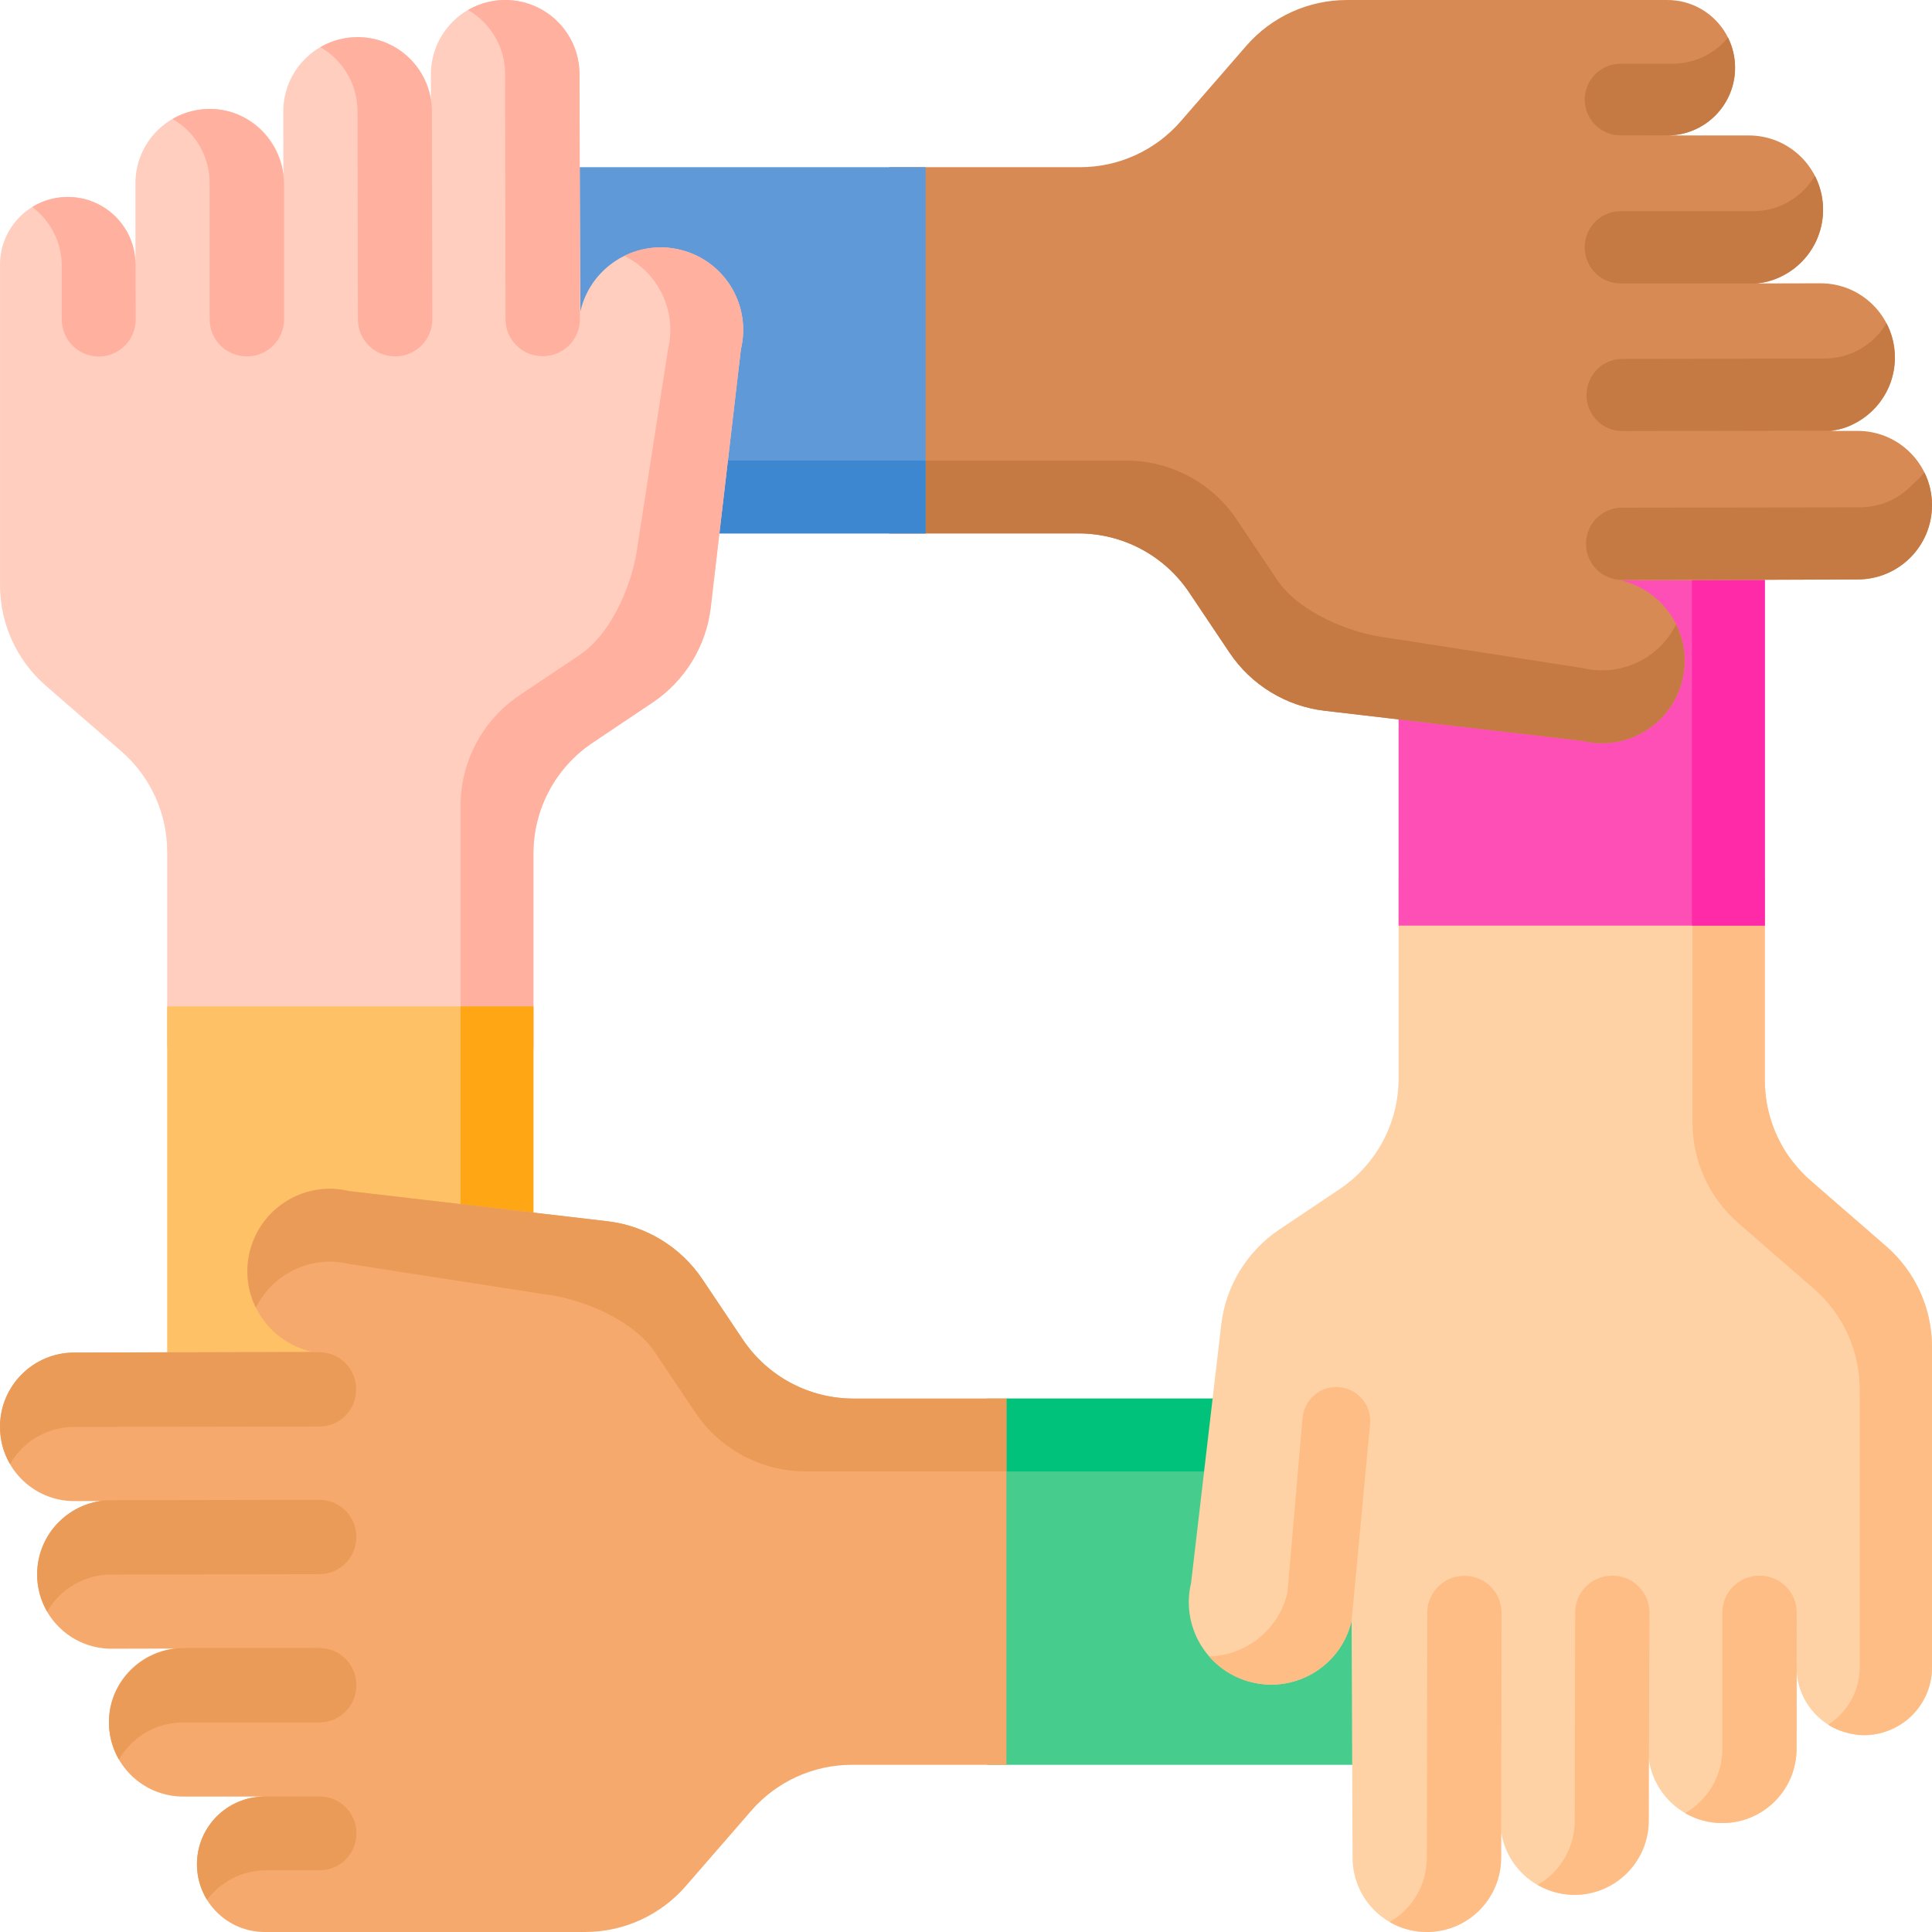 <svg xmlns="http://www.w3.org/2000/svg" version="1.1" xmlns:xlink="http://www.w3.org/1999/xlink" xmlns:svgjs="http://svgjs.com/svgjs" width="512" height="512" x="0" y="0" viewBox="0 0 512 512" style="enable-background:new 0 0 512 512" xml:space="preserve" class=""><g><g xmlns="http://www.w3.org/2000/svg"><g><path d="m267.624 364.68h97.056v108.972h-97.056z" fill="#46cc8d" transform="matrix(0 1 -1 0 735.319 103.014)" data-original="#46cc8d"/><path d="m302.86 334.484h19.307v91.616h-19.307z" fill="#00c27a" transform="matrix(0 1 -1 0 692.805 67.778)" data-original="#00c27a"/></g><g><path d="m330.569 445.497c12.097 3.661 24.768-3.674 27.618-15.987l.261 62.808c0 10.869 8.811 19.68 19.68 19.68 10.869 0 19.68-8.811 19.68-19.68l-.013-6.987c1.385 9.513 9.553 16.827 19.45 16.827 10.869 0 19.68-8.811 19.68-19.68l-.038-16.76c1.125 9.8 9.438 17.414 19.54 17.414 10.869 0 19.68-8.811 19.68-19.68v-21.592c0 9.911 8.035 17.946 17.946 17.946s17.946-8.035 17.946-17.946v-84.931c0-10.227-4.433-19.951-12.153-26.659l-19.997-17.373c-7.72-6.707-12.154-16.432-12.154-26.659v-53.238h-97.056v52.814c0 11.777-5.87 22.778-15.653 29.335l-15.931 10.677c-8.583 5.753-14.216 14.976-15.415 25.239l-7.99 68.418c-2.701 11.254 3.842 22.662 14.919 26.014z" fill="#fed2a4" data-original="#fed2a4"/><path d="m358.191 429.509c-2.85 12.31-15.52 19.65-27.62 15.99-4.07-1.23-7.52-3.54-10.13-6.54 9.68-.24 18.43-6.94 20.74-16.92l4.008-46.262c.402-4.643 4.288-8.207 8.948-8.207 5.292 0 9.437 4.552 8.943 9.821z" fill="#ffbd86" data-original="#ffbd86"/><path d="m512 356.929v84.93c0 .442-.016.883-.048 1.324-.342 4.684-2.567 9.113-6.102 12.201-3.95 3.451-9.848 5.264-15.03 4.125-2.167-.476-4.302-1.143-6.18-2.37-.03-.02-.06-.03-.08-.05-.03-.01-.06-.03-.08-.06 5.01-3.18 8.36-8.78 8.36-15.17v-73.68c0-10.22-4.44-19.95-12.16-26.65l-20-17.38c-7.72-6.71-12.15-16.42-12.15-26.66v-64.489h19.17v53.24c0 1.28.07 2.55.2 3.812.647 6.267 3.193 12.697 7.08 17.658 1.495 1.909 3.054 3.601 4.87 5.18l20 17.38c7.72 6.71 12.15 16.43 12.15 26.659z" fill="#ffbd86" data-original="#ffbd86"/><path d="m370.639 153.679h97.056v91.616h-97.056z" fill="#fe4fb7" data-original="#fe4fb7"/><path d="m448.388 153.679h19.307v91.616h-19.307z" fill="#fe2aa8" data-original="#fe2aa8"/><g fill="#ffbd86"><path d="m397.811 492.319c0 5.44-2.2 10.36-5.76 13.92-3.57 3.56-8.49 5.76-13.92 5.76-3.44 0-6.67-.88-9.48-2.43-.12-.08-.24-.16-.36-.23 1.5-.84 2.85-1.89 4.07-3.1 3.56-3.57 5.76-8.49 5.76-13.92l.11-64.93c.01-5.4 4.39-9.77 9.78-9.77h.13c5.42 0 9.8 4.39 9.79 9.8z" fill="#ffbd86" data-original="#ffbd86"/><path d="m436.92 482.479c0 10.83-8.75 19.62-19.57 19.68h-.11c-.22 0-.44 0-.66-.01-.18-.01-.36-.02-.53-.03h-.06c-3.07-.22-5.96-1.15-8.49-2.62 5.87-3.38 9.83-9.74 9.83-17.02l.1-55.15c.01-5.4 4.39-9.76 9.79-9.76h.12c5.42 0 9.8 4.39 9.79 9.81z" fill="#ffbd86" data-original="#ffbd86"/><path d="m476.15 427.349-.04 36.1c0 5.43-2.2 10.35-5.76 13.92-3.57 3.56-8.49 5.76-13.92 5.76-3.43 0-6.65-.87-9.45-2.42-.01 0-.02 0-.03-.01 0-.01-.01-.01-.01-.01-.02-.01-.03-.01-.04-.03-.1-.06-.19-.12-.29-.18 5.88-3.4 9.83-9.75 9.83-17.02v-36.11c0-5.4 4.38-9.78 9.79-9.78h.13c5.41 0 9.79 4.38 9.79 9.78z" fill="#ffbd86" data-original="#ffbd86"/></g></g><path d="m445.498 181.432c3.661-12.097-3.674-24.768-15.987-27.618l62.808-.261c10.869 0 19.68-8.811 19.68-19.68 0-10.869-8.811-19.68-19.68-19.68l-6.987.013c9.513-1.385 16.827-9.553 16.827-19.45 0-10.869-8.811-19.68-19.68-19.68l-16.76.038c9.8-1.125 17.414-9.438 17.414-19.54 0-10.869-8.811-19.68-19.68-19.68h-21.592c9.911 0 17.946-8.035 17.946-17.946s-8.035-17.946-17.946-17.946h-84.931c-10.227 0-19.951 4.433-26.659 12.153l-17.373 19.997c-6.707 7.72-16.432 12.154-26.659 12.154h-50.572v97.056h50.148c11.777 0 22.778 5.87 29.335 15.653l10.677 15.931c5.753 8.583 14.976 14.216 25.239 15.415l68.418 7.99c11.254 2.7 22.661-3.842 26.014-14.919z" fill="#d88a55" data-original="#d88a55" class=""/><g fill="#c57a44"><path d="m512 133.87c0 10.87-8.81 19.68-19.68 19.68l-15.04.06-47.45.07c-5.25.01-9.52-4.25-9.52-9.51v-.12c0-5.25 4.25-9.5 9.49-9.51l63.08-.1c5.28 0 10.06-2.14 13.52-5.6.98-.98 2.6-2.37 3.59-3.65 1.29 2.62 2.01 5.57 2.01 8.68z" fill="#c57a44" data-original="#c57a44"/><path d="m502.16 94.76c0 8.87-5.89 16.36-13.97 18.81-1.5.38-3.07.58-4.68.58l-53.53.1c-5.26.01-9.53-4.25-9.53-9.51v-.12c0-5.24 4.25-9.5 9.49-9.51l53.57-.1c6.99 0 13.11-3.75 16.42-9.36 1.43 2.72 2.23 5.82 2.23 9.11z" fill="#c57a44" data-original="#c57a44"/><path d="m483.13 55.57c0 9.45-6.65 17.33-15.53 19.23-.02.01-.05.01-.07.02-1.12.2-2.28.3-3.45.3h-34.61c-5.25 0-9.5-4.25-9.5-9.5v-.14c0-5.25 4.25-9.51 9.5-9.51h35.07c6.99 0 13.11-3.76 16.43-9.37 1.38 2.69 2.16 5.74 2.16 8.97z" fill="#c57a44" data-original="#c57a44"/><path d="m459.81 17.95c0 9.56-7.49 17.38-16.92 17.91l-13.28.03c-5.3.08-9.64-4.2-9.64-9.5 0-5.26 4.26-9.51 9.51-9.51h13.74c5.92 0 11.21-2.69 14.71-6.93 1.2 2.41 1.88 5.13 1.88 8z" fill="#c57a44" data-original="#c57a44"/><path d="m419.486 196.348-68.423-7.983c-10.259-1.205-19.487-6.839-25.234-15.424l-10.677-15.924c-6.564-9.789-17.557-15.659-29.337-15.659h-50.148v-19.303h62.76c11.78 0 22.784 5.869 29.337 15.649l10.677 15.934c5.757 8.585 19.267 14.219 29.526 15.414l51.519 7.993c10.075 2.409 20.273-2.583 24.703-11.606 2.358 4.787 2.981 10.453 1.306 15.996-3.348 11.074-14.76 17.618-26.009 14.913z" fill="#c57a44" data-original="#c57a44"/></g><g><path d="" style="stroke:#000;stroke-width:15;stroke-linecap:round;stroke-linejoin:round;stroke-miterlimit:10" data-original="#000000"/></g><path d="m147.393 43.459h97.056v98.749h-97.056z" fill="#5f99d7" transform="matrix(0 -1 1 0 103.087 288.755)" data-original="#5f99d7"/><path d="m186.268 82.334h19.307v98.749h-19.307z" fill="#3c87d0" transform="matrix(0 -1 1 0 64.213 327.63)" data-original="#3c87d0"/><path d="m181.432 66.503c-12.097-3.661-24.768 3.674-27.618 15.987l-.261-62.808c0-10.869-8.811-19.68-19.68-19.68-10.869 0-19.68 8.811-19.68 19.68l.013 6.987c-1.385-9.513-9.553-16.827-19.45-16.827-10.869 0-19.68 8.811-19.68 19.68l.038 16.76c-1.125-9.8-9.438-17.414-19.54-17.414-10.869 0-19.68 8.811-19.68 19.68v21.592c0-9.911-8.035-17.946-17.946-17.946s-17.946 8.035-17.946 17.946v84.931c0 10.227 4.433 19.951 12.153 26.659l19.997 17.373c7.72 6.707 12.154 16.432 12.154 26.659v51.905h97.056v-51.481c0-11.777 5.87-22.778 15.653-29.335l15.931-10.677c8.583-5.753 14.216-14.976 15.415-25.239l7.99-68.418c2.7-11.254-3.842-22.662-14.919-26.014z" fill="#ffcebf" data-original="#ffcebf" class=""/><path d="m196.348 92.515-7.983 68.423c-1.205 10.259-6.839 19.487-15.424 25.234l-15.924 10.677c-9.789 6.564-15.659 17.557-15.659 29.337v51.481h-19.303v-64.092c0-11.78 5.869-22.784 15.649-29.337l15.934-10.677c8.585-5.757 14.219-19.267 15.414-29.526l7.993-51.519c2.409-10.075-2.583-20.273-11.606-24.703 4.787-2.358 10.453-2.981 15.996-1.306 11.075 3.346 17.618 14.759 14.913 26.008z" fill="#ffb09e" data-original="#ffb09e" class=""/><path d="m44.306 266.705h97.056v106.46h-97.056z" fill="#fec165" transform="matrix(-1 0 0 -1 185.668 639.871)" data-original="#fec165"/><path d="m122.056 266.705h19.307v106.46h-19.307z" fill="#fea613" transform="matrix(-1 0 0 -1 263.418 639.871)" data-original="#fea613" class=""/><g><path d="m66.503 330.568c-3.661 12.097 3.674 24.768 15.987 27.618l-62.808.261c-10.869 0-19.68 8.811-19.68 19.68 0 10.869 8.811 19.68 19.68 19.68l6.987-.013c-9.513 1.385-16.827 9.553-16.827 19.45 0 10.869 8.811 19.68 19.68 19.68l16.76-.038c-9.8 1.125-17.414 9.438-17.414 19.54 0 10.869 8.811 19.68 19.68 19.68h21.592c-9.911 0-17.946 8.035-17.946 17.946s8.035 17.946 17.946 17.946h84.931c10.227 0 19.951-4.433 26.659-12.153l17.373-19.997c6.707-7.72 16.432-12.154 26.659-12.154h40.944v-97.056h-40.519c-11.777 0-22.778-5.87-29.335-15.653l-10.677-15.931c-5.753-8.583-14.976-14.216-25.239-15.415l-68.418-7.99c-11.255-2.7-22.662 3.842-26.015 14.919z" fill="#f6a96c" data-original="#f6a96c" class=""/><g fill="#ea9b58"><path d="m92.515 315.652 68.423 7.983c10.259 1.204 19.487 6.839 25.234 15.424l10.677 15.924c6.564 9.789 17.557 15.659 29.337 15.659h40.521v19.303h-53.133c-11.78 0-22.784-5.87-29.337-15.649l-10.677-15.934c-5.757-8.585-19.267-14.219-29.526-15.414l-51.519-7.993c-10.075-2.409-20.273 2.583-24.703 11.606-2.358-4.787-2.981-10.453-1.306-15.996 3.348-11.074 14.76-17.618 26.009-14.913z" fill="#ea9b58" data-original="#ea9b58"/><path d="m94.381 368.263c0 5.398-4.37 9.776-9.768 9.787l-64.932.104c-5.435 0-10.355 2.203-13.917 5.764-1.215 1.215-2.265 2.573-3.109 4.066-1.687-2.902-2.655-6.268-2.655-9.86 0-5.435 2.203-10.355 5.764-13.917 3.562-3.562 8.482-5.765 13.917-5.765l64.895-.096c5.412-.01 9.805 4.375 9.805 9.787z" fill="#ea9b58" data-original="#ea9b58"/><path d="m94.433 407.254v.128c0 5.396-4.368 9.774-9.764 9.787l-55.146.101c-7.278 0-13.639 3.953-17.026 9.83-1.688-2.903-2.656-6.269-2.656-9.851 0-10.87 8.811-19.681 19.681-19.681l55.101-.101c5.414-.012 9.81 4.373 9.81 9.787z" fill="#ea9b58" data-original="#ea9b58"/><path d="m94.433 446.532v.139c0 5.405-4.382 9.787-9.787 9.787h-36.101c-7.278 0-13.629 3.953-17.026 9.83-1.819-3.148-2.804-6.84-2.625-10.775.481-10.586 9.534-18.768 20.131-18.768h35.62c5.406 0 9.788 4.382 9.788 9.787z" fill="#ea9b58" data-original="#ea9b58"/><path d="m94.474 485.859c0 5.405-4.382 9.787-9.787 9.787h-14.145c-6.413 0-12.105 3.067-15.687 7.823-1.678-2.738-2.656-5.96-2.656-9.419 0-9.913 8.029-17.942 17.942-17.942l14.409-.035c5.458-.077 9.924 4.327 9.924 9.786z" fill="#ea9b58" data-original="#ea9b58"/></g></g><g fill="#ffb09e"><path d="m143.758 94.382c-5.398 0-9.776-4.37-9.787-9.768l-.104-64.932c0-5.435-2.203-10.355-5.765-13.917-1.215-1.215-2.573-2.265-4.066-3.109 2.903-1.688 6.269-2.656 9.861-2.656 5.435 0 10.355 2.203 13.917 5.764 3.562 3.562 5.765 8.482 5.765 13.917l.096 64.895c.01 5.412-4.375 9.805-9.787 9.805h-.13z" fill="#ffb09e" data-original="#ffb09e" class=""/><path d="m104.767 94.434h-.128c-5.396 0-9.774-4.368-9.787-9.764l-.101-55.146c0-7.278-3.953-13.639-9.83-17.026 2.903-1.688 6.269-2.656 9.851-2.656 10.87 0 19.681 8.811 19.681 19.681l.101 55.101c.013 5.414-4.373 9.81-9.787 9.81z" fill="#ffb09e" data-original="#ffb09e" class=""/><path d="m65.489 94.434h-.139c-5.405 0-9.787-4.382-9.787-9.787v-36.101c0-7.278-3.953-13.629-9.83-17.026 3.148-1.819 6.84-2.804 10.775-2.625 10.586.481 18.768 9.534 18.768 20.131v35.62c0 5.406-4.382 9.788-9.787 9.788z" fill="#ffb09e" data-original="#ffb09e" class=""/><path d="m26.163 94.475c-5.405 0-9.787-4.382-9.787-9.787v-14.145c0-6.413-3.067-12.105-7.823-15.687 2.738-1.678 5.96-2.656 9.419-2.656 9.913 0 17.942 8.029 17.942 17.942l.035 14.409c.076 5.458-4.327 9.924-9.786 9.924z" fill="#ffb09e" data-original="#ffb09e" class=""/></g></g></g></svg>